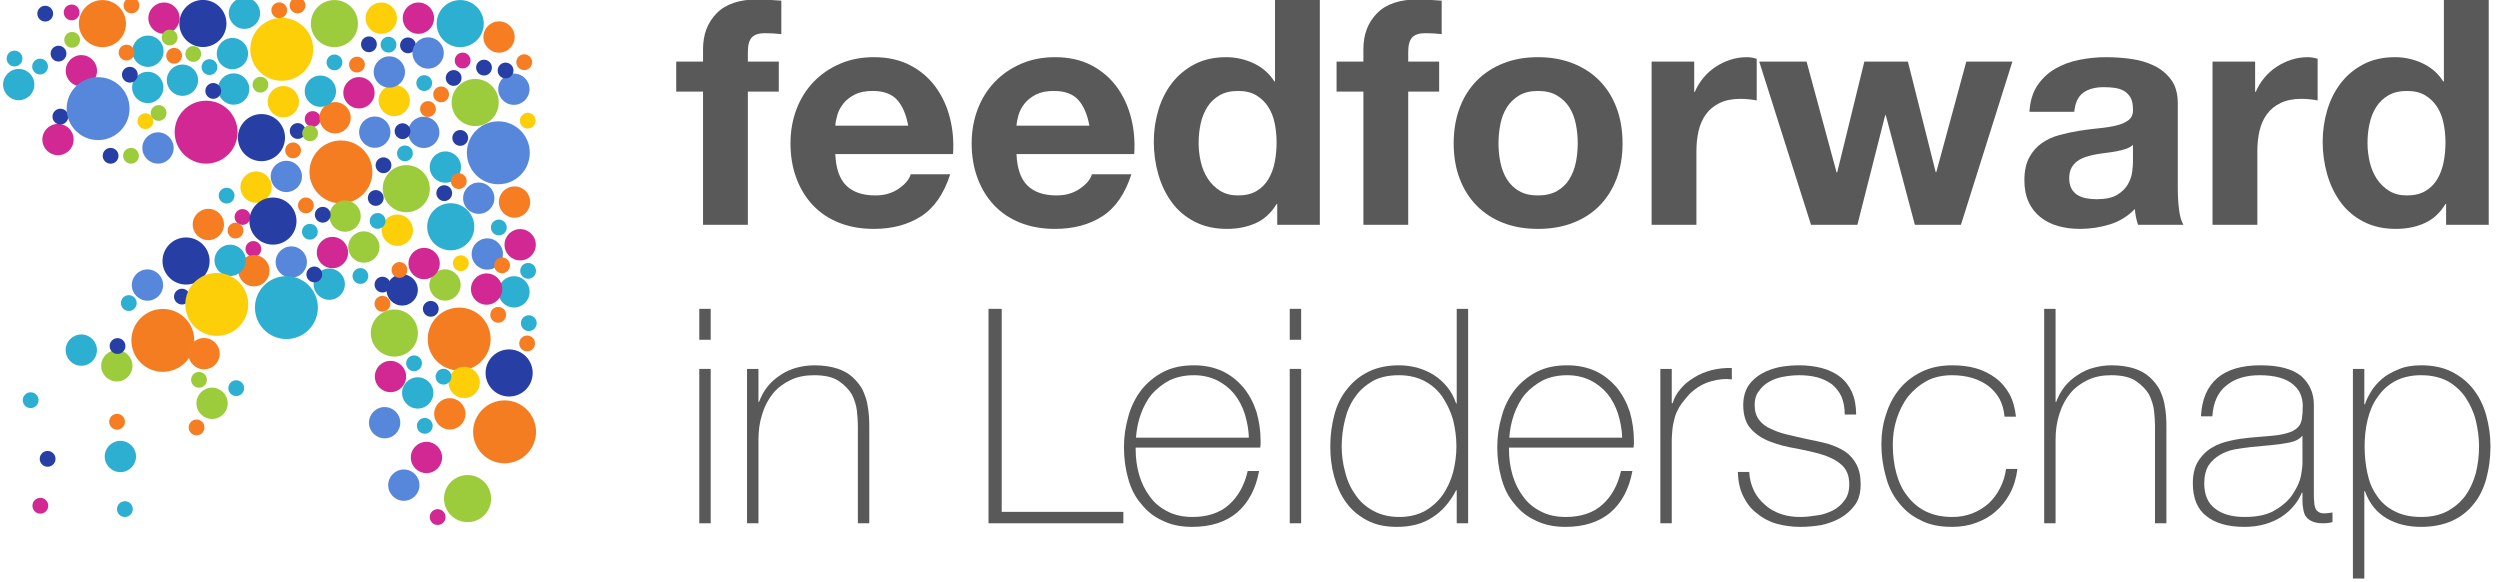 <?xml version="1.0" encoding="UTF-8" standalone="no"?>
<!DOCTYPE svg PUBLIC "-//W3C//DTD SVG 1.1//EN" "http://www.w3.org/Graphics/SVG/1.1/DTD/svg11.dtd">
<svg width="100%" height="100%" viewBox="0 0 335 78" version="1.1" xmlns="http://www.w3.org/2000/svg" xmlns:xlink="http://www.w3.org/1999/xlink" xml:space="preserve" xmlns:serif="http://www.serif.com/" style="fill-rule:evenodd;clip-rule:evenodd;stroke-linejoin:round;stroke-miterlimit:2;">
    <g transform="matrix(2.354,0,0,2.354,1.05946e-05,0)">
        <g transform="matrix(1,0,0,1,-42,-37.214)">
            <g transform="matrix(0.099,-1.63352e-18,-1.75109e-18,0.099,8.007,6.271)">
                <circle cx="508" cy="414" r="9" style="fill:rgb(87,135,219);"/>
            </g>
            <g transform="matrix(0.099,-1.63352e-18,-1.75109e-18,0.099,18.96,7.51)">
                <circle cx="508" cy="414" r="9" style="fill:rgb(87,135,219);"/>
            </g>
            <g transform="matrix(0.099,-1.63352e-18,-1.75109e-18,0.099,13.603,20.29)">
                <circle cx="508" cy="414" r="9" style="fill:rgb(87,135,219);"/>
            </g>
            <g transform="matrix(0.099,-1.63352e-18,-1.75109e-18,0.099,10.45,12.404)">
                <circle cx="508" cy="414" r="9" style="fill:rgb(45,175,210);"/>
            </g>
            <g transform="matrix(0.099,-1.63352e-18,-1.75109e-18,0.099,7.837,2.018)">
                <circle cx="508" cy="414" r="9" style="fill:rgb(252,207,9);"/>
            </g>
            <g transform="matrix(0.099,-1.63352e-18,-1.75109e-18,0.099,17.039,12.451)">
                <circle cx="508" cy="414" r="9" style="fill:rgb(156,203,60);"/>
            </g>
            <g transform="matrix(0.099,-1.63352e-18,-1.75109e-18,0.099,14.602,12.731)">
                <circle cx="508" cy="414" r="9" style="fill:rgb(39,63,165);"/>
            </g>
            <g transform="matrix(0.099,-1.63352e-18,-1.75109e-18,0.099,20.115,-1.665)">
                <circle cx="508" cy="414" r="9" style="fill:rgb(246,125,34);"/>
            </g>
            <g transform="matrix(0.099,-1.63352e-18,-1.75109e-18,0.099,17.314,19.785)">
                <circle cx="508" cy="414" r="9" style="fill:rgb(246,125,34);"/>
            </g>
            <g transform="matrix(0.099,-1.63352e-18,-1.75109e-18,0.099,3.568,9.006)">
                <circle cx="508" cy="414" r="9" style="fill:rgb(246,125,34);"/>
            </g>
            <g transform="matrix(0.099,-1.63352e-18,-1.75109e-18,0.099,5.623,-3.019)">
                <circle cx="508" cy="414" r="9" style="fill:rgb(45,175,210);"/>
            </g>
            <g transform="matrix(0.099,-1.63352e-18,-1.75109e-18,0.099,4.938,-0.72)">
                <circle cx="508" cy="414" r="9" style="fill:rgb(45,175,210);"/>
            </g>
            <g transform="matrix(0.099,-1.63352e-18,-1.75109e-18,0.099,0.128,-0.856)">
                <circle cx="508" cy="414" r="9" style="fill:rgb(45,175,210);"/>
            </g>
            <g transform="matrix(0.099,-1.63352e-18,-1.75109e-18,0.099,15.486,18.595)">
                <circle cx="508" cy="414" r="9" style="fill:rgb(45,175,210);"/>
            </g>
            <g transform="matrix(0.099,-1.63352e-18,-1.75109e-18,0.099,-3.664,16.158)">
                <circle cx="508" cy="414" r="9" style="fill:rgb(45,175,210);"/>
            </g>
            <g transform="matrix(0.099,-1.63352e-18,-1.75109e-18,0.099,0.119,1.206)">
                <circle cx="508" cy="414" r="9" style="fill:rgb(45,175,210);"/>
            </g>
            <g transform="matrix(0.099,-1.63352e-18,-1.75109e-18,0.099,20.966,12.842)">
                <circle cx="508" cy="414" r="9" style="fill:rgb(45,175,210);"/>
            </g>
            <g transform="matrix(0.099,-1.63352e-18,-1.75109e-18,0.099,15.83,3.762)">
                <circle cx="508" cy="414" r="9" style="fill:rgb(87,135,219);"/>
            </g>
            <g transform="matrix(0.099,-1.63352e-18,-1.75109e-18,0.099,5.008,1.296)">
                <circle cx="508" cy="414" r="9" style="fill:rgb(45,175,210);"/>
            </g>
            <g transform="matrix(0.149,-1.96156e-31,-1.93952e-31,0.149,-11.244,-5.513)">
                <circle cx="508" cy="414" r="9" style="fill:rgb(156,203,60);"/>
            </g>
            <g transform="matrix(0.149,-1.96156e-31,-1.93952e-31,0.149,-10.565,-13.731)">
                <circle cx="508" cy="414" r="9" style="fill:rgb(156,203,60);"/>
            </g>
            <g transform="matrix(0.149,-1.96156e-31,-1.93952e-31,0.149,-7.076,3.91)">
                <circle cx="508" cy="414" r="9" style="fill:rgb(156,203,60);"/>
            </g>
            <g transform="matrix(0.199,-2.61541e-31,-2.58602e-31,0.199,-39.684,-35.385)">
                <circle cx="508" cy="414" r="9" style="fill:rgb(245,125,33);"/>
            </g>
            <g transform="matrix(0.199,-2.61541e-31,-2.58602e-31,0.199,-49.822,-25.795)">
                <circle cx="508" cy="414" r="9" style="fill:rgb(245,125,33);"/>
            </g>
            <g transform="matrix(0.199,-2.61541e-31,-2.58602e-31,0.199,-30.369,-20.59)">
                <circle cx="508" cy="414" r="9" style="fill:rgb(245,125,33);"/>
            </g>
            <g transform="matrix(0.199,-2.61541e-31,-2.58602e-31,0.199,-32.954,-25.872)">
                <circle cx="508" cy="414" r="9" style="fill:rgb(245,125,33);"/>
            </g>
            <g transform="matrix(0.199,-2.61541e-31,-2.58602e-31,0.199,-47.359,-37.648)">
                <circle cx="508" cy="414" r="9" style="fill:rgb(209,40,147);"/>
            </g>
            <g transform="matrix(0.05,-6.08273e-18,-1.21655e-17,0.05,30.404,28.865)">
                <circle cx="508" cy="414" r="9" style="fill:rgb(209,40,147);"/>
            </g>
            <g transform="matrix(0.05,-6.08273e-18,-1.21655e-17,0.05,34.398,23.289)">
                <circle cx="508" cy="414" r="9" style="fill:rgb(209,40,147);"/>
            </g>
            <g transform="matrix(0.05,-6.08273e-18,-1.21655e-17,0.05,42.936,19.959)">
                <circle cx="508" cy="414" r="9" style="fill:rgb(209,40,147);"/>
            </g>
            <g transform="matrix(0.05,-6.08273e-18,-1.21655e-17,0.05,20.678,17.221)">
                <circle cx="508" cy="414" r="9" style="fill:rgb(209,40,147);"/>
            </g>
            <g transform="matrix(0.05,-6.08273e-18,-1.21655e-17,0.05,31.023,30.686)">
                <circle cx="508" cy="414" r="9" style="fill:rgb(209,40,147);"/>
            </g>
            <g transform="matrix(0.05,-6.08273e-18,-1.21655e-17,0.05,41.514,45.947)">
                <circle cx="508" cy="414" r="9" style="fill:rgb(209,40,147);"/>
            </g>
            <g transform="matrix(0.05,-6.08273e-18,-1.21655e-17,0.05,18.897,45.304)">
                <circle cx="508" cy="414" r="9" style="fill:rgb(209,40,147);"/>
            </g>
            <g transform="matrix(0.05,-6.08273e-18,-1.21655e-17,0.05,39.823,19.095)">
                <circle cx="508" cy="414" r="9" style="fill:rgb(39,63,165);"/>
            </g>
            <g transform="matrix(0.05,-6.08273e-18,-1.21655e-17,0.05,42.424,20.952)">
                <circle cx="508" cy="414" r="9" style="fill:rgb(39,63,165);"/>
            </g>
            <g transform="matrix(0.05,-6.08273e-18,-1.21655e-17,0.05,28.739,21.689)">
                <circle cx="508" cy="414" r="9" style="fill:rgb(39,63,165);"/>
            </g>
            <g transform="matrix(0.05,-6.08273e-18,-1.21655e-17,0.05,19.931,19.567)">
                <circle cx="508" cy="414" r="9" style="fill:rgb(39,63,165);"/>
            </g>
            <g transform="matrix(0.05,-6.08273e-18,-1.21655e-17,0.05,46.662,31.933)">
                <circle cx="508" cy="414" r="9" style="fill:rgb(45,175,210);"/>
            </g>
            <g transform="matrix(0.05,-6.08273e-18,-1.21655e-17,0.05,38.716,19.056)">
                <circle cx="508" cy="414" r="9" style="fill:rgb(45,175,210);"/>
            </g>
            <g transform="matrix(0.05,-6.08273e-18,-1.21655e-17,0.05,17.428,19.846)">
                <circle cx="508" cy="414" r="9" style="fill:rgb(45,175,210);"/>
            </g>
            <g transform="matrix(0.05,-6.08273e-18,-1.21655e-17,0.05,18.345,39.294)">
                <circle cx="508" cy="414" r="9" style="fill:rgb(45,175,210);"/>
            </g>
            <g transform="matrix(0.05,-6.08273e-18,-1.21655e-17,0.05,23.931,33.766)">
                <circle cx="508" cy="414" r="9" style="fill:rgb(45,175,210);"/>
            </g>
            <g transform="matrix(0.05,-6.08273e-18,-1.21655e-17,0.05,46.702,34.91)">
                <circle cx="508" cy="414" r="9" style="fill:rgb(45,175,210);"/>
            </g>
            <g transform="matrix(0.05,-6.08273e-18,-1.21655e-17,0.05,39.651,25.244)">
                <circle cx="508" cy="414" r="9" style="fill:rgb(45,175,210);"/>
            </g>
            <g transform="matrix(0.099,-1.63352e-18,-1.75109e-18,0.099,2.094,0.793)">
                <circle cx="508" cy="414" r="9" style="fill:rgb(45,175,210);"/>
            </g>
            <g transform="matrix(0.099,-1.63352e-18,-1.75109e-18,0.099,20.961,1.306)">
                <circle cx="508" cy="414" r="9" style="fill:rgb(87,135,219);"/>
            </g>
            <g transform="matrix(0.099,-1.63352e-18,-1.75109e-18,0.099,0.102,12.454)">
                <circle cx="508" cy="414" r="9" style="fill:rgb(87,135,219);"/>
            </g>
            <g transform="matrix(0.099,-1.63352e-18,-1.75109e-18,0.099,18.13,17.997)">
                <circle cx="508" cy="414" r="9" style="fill:rgb(252,207,9);"/>
            </g>
            <g transform="matrix(0.099,-1.63352e-18,-1.75109e-18,0.099,16.079,-0.756)">
                <circle cx="508" cy="414" r="9" style="fill:rgb(87,135,219);"/>
            </g>
            <g transform="matrix(0.099,-1.63352e-18,-1.75109e-18,0.099,14.15,1.949)">
                <circle cx="508" cy="414" r="9" style="fill:rgb(252,207,9);"/>
            </g>
            <g transform="matrix(0.099,-1.63352e-18,-1.75109e-18,0.099,14.324,9.332)">
                <circle cx="508" cy="414" r="9" style="fill:rgb(252,207,9);"/>
            </g>
            <g transform="matrix(0.099,-1.63352e-18,-1.75109e-18,0.099,6.162,11.638)">
                <circle cx="508" cy="414" r="9" style="fill:rgb(245,125,33);"/>
            </g>
            <g transform="matrix(0.099,-1.63352e-18,-1.75109e-18,0.099,-1.643,17.052)">
                <circle cx="508" cy="414" r="9" style="fill:rgb(156,203,60);"/>
            </g>
            <g transform="matrix(0.099,-1.63352e-18,-1.75109e-18,0.099,3.78,19.186)">
                <circle cx="508" cy="414" r="9" style="fill:rgb(156,203,60);"/>
            </g>
            <g transform="matrix(0.099,-1.63352e-18,-1.75109e-18,0.099,11.35,8.528)">
                <circle cx="508" cy="414" r="9" style="fill:rgb(156,203,60);"/>
            </g>
            <g transform="matrix(0.099,-1.63352e-18,-1.75109e-18,0.099,12.42,10.289)">
                <circle cx="508" cy="414" r="9" style="fill:rgb(156,203,60);"/>
            </g>
            <g transform="matrix(0.099,-1.63352e-18,-1.75109e-18,0.099,-4.99,4.171)">
                <circle cx="508" cy="414" r="9" style="fill:rgb(209,40,147);"/>
            </g>
            <g transform="matrix(0.099,-1.63352e-18,-1.75109e-18,0.099,10.782,2.93)">
                <circle cx="508" cy="414" r="9" style="fill:rgb(246,125,34);"/>
            </g>
            <g transform="matrix(0.099,-1.63352e-18,-1.75109e-18,0.099,20.996,7.73)">
                <circle cx="508" cy="414" r="9" style="fill:rgb(246,125,34);"/>
            </g>
            <g transform="matrix(0.099,-1.63352e-18,-1.75109e-18,0.099,3.325,16.361)">
                <circle cx="508" cy="414" r="9" style="fill:rgb(246,125,34);"/>
            </g>
            <g transform="matrix(0.149,-1.96156e-31,-1.93952e-31,0.149,-18.808,-16.638)">
                <circle cx="508" cy="414" r="9" style="fill:rgb(39,63,165);"/>
            </g>
            <g transform="matrix(0.149,-1.96156e-31,-1.93952e-31,0.149,-22.142,-23.135)">
                <circle cx="508" cy="414" r="9" style="fill:rgb(39,63,165);"/>
            </g>
            <g transform="matrix(0.149,-1.96156e-31,-1.93952e-31,0.149,-23.101,-9.614)">
                <circle cx="508" cy="414" r="9" style="fill:rgb(39,63,165);"/>
            </g>
            <g transform="matrix(0.149,-1.96156e-31,-1.93952e-31,0.149,-6.643,-18.637)">
                <circle cx="508" cy="414" r="9" style="fill:rgb(156,203,60);"/>
            </g>
            <g transform="matrix(0.05,-6.08273e-18,-1.21655e-17,0.05,24.057,25.382)">
                <circle cx="508" cy="414" r="9" style="fill:rgb(156,203,60);"/>
            </g>
            <g transform="matrix(0.05,-6.08273e-18,-1.21655e-17,0.05,41.888,27.509)">
                <circle cx="508" cy="414" r="9" style="fill:rgb(39,63,165);"/>
            </g>
            <g transform="matrix(0.05,-6.08273e-18,-1.21655e-17,0.05,37.989,27.783)">
                <circle cx="508" cy="414" r="9" style="fill:rgb(39,63,165);"/>
            </g>
            <g transform="matrix(0.05,-6.08273e-18,-1.21655e-17,0.05,38.371,32.715)">
                <circle cx="508" cy="414" r="9" style="fill:rgb(39,63,165);"/>
            </g>
            <g transform="matrix(0.05,-6.08273e-18,-1.21655e-17,0.05,34.972,28.738)">
                <circle cx="508" cy="414" r="9" style="fill:rgb(39,63,165);"/>
            </g>
            <g transform="matrix(0.05,-6.08273e-18,-1.21655e-17,0.05,20.037,23.151)">
                <circle cx="508" cy="414" r="9" style="fill:rgb(39,63,165);"/>
            </g>
            <g transform="matrix(0.05,-6.08273e-18,-1.21655e-17,0.05,23.291,36.212)">
                <circle cx="508" cy="414" r="9" style="fill:rgb(39,63,165);"/>
            </g>
            <g transform="matrix(0.05,-6.08273e-18,-1.21655e-17,0.05,44.152,20.363)">
                <circle cx="508" cy="414" r="9" style="fill:rgb(39,63,165);"/>
            </g>
            <g transform="matrix(0.05,-6.08273e-18,-1.21655e-17,0.05,34.492,32.136)">
                <circle cx="508" cy="414" r="9" style="fill:rgb(39,63,165);"/>
            </g>
            <g transform="matrix(0.05,-6.08273e-18,-1.21655e-17,0.05,37.601,19.036)">
                <circle cx="508" cy="414" r="9" style="fill:rgb(39,63,165);"/>
            </g>
            <g transform="matrix(0.05,-6.08273e-18,-1.21655e-17,0.05,38.431,25.921)">
                <circle cx="508" cy="414" r="9" style="fill:rgb(39,63,165);"/>
            </g>
            <g transform="matrix(0.05,-6.08273e-18,-1.21655e-17,0.05,26.956,33.399)">
                <circle cx="508" cy="414" r="9" style="fill:rgb(39,63,165);"/>
            </g>
            <g transform="matrix(0.05,-6.08273e-18,-1.21655e-17,0.05,33.545,23.971)">
                <circle cx="508" cy="414" r="9" style="fill:rgb(39,63,165);"/>
            </g>
            <g transform="matrix(0.05,-6.08273e-18,-1.21655e-17,0.05,41.122,34.094)">
                <circle cx="508" cy="414" r="9" style="fill:rgb(39,63,165);"/>
            </g>
            <g transform="matrix(0.05,-6.08273e-18,-1.21655e-17,0.05,42.799,24.365)">
                <circle cx="508" cy="414" r="9" style="fill:rgb(39,63,165);"/>
            </g>
            <g transform="matrix(0.05,-6.08273e-18,-1.21655e-17,0.05,23.992,20.768)">
                <circle cx="508" cy="414" r="9" style="fill:rgb(39,63,165);"/>
            </g>
            <g transform="matrix(0.05,-6.08273e-18,-1.21655e-17,0.05,45.379,20.527)">
                <circle cx="508" cy="414" r="9" style="fill:rgb(39,63,165);"/>
            </g>
            <g transform="matrix(0.05,-6.08273e-18,-1.21655e-17,0.05,39.515,23.982)">
                <circle cx="508" cy="414" r="9" style="fill:rgb(39,63,165);"/>
            </g>
            <g transform="matrix(0.05,-6.08273e-18,-1.21655e-17,0.05,22.896,25.382)">
                <circle cx="508" cy="414" r="9" style="fill:rgb(39,63,165);"/>
            </g>
            <g transform="matrix(0.05,-6.08273e-18,-1.21655e-17,0.05,41.845,37.956)">
                <circle cx="508" cy="414" r="9" style="fill:rgb(45,175,210);"/>
            </g>
            <g transform="matrix(0.05,-6.08273e-18,-1.21655e-17,0.05,40.749,21.243)">
                <circle cx="508" cy="414" r="9" style="fill:rgb(45,175,210);"/>
            </g>
            <g transform="matrix(0.05,-6.08273e-18,-1.21655e-17,0.05,38.096,29.09)">
                <circle cx="508" cy="414" r="9" style="fill:rgb(45,175,210);"/>
            </g>
            <g transform="matrix(0.05,-6.08273e-18,-1.21655e-17,0.05,35.64,20.066)">
                <circle cx="508" cy="414" r="9" style="fill:rgb(45,175,210);"/>
            </g>
            <g transform="matrix(0.05,-6.08273e-18,-1.21655e-17,0.05,34.24,29.706)">
                <circle cx="508" cy="414" r="9" style="fill:rgb(45,175,210);"/>
            </g>
            <g transform="matrix(0.05,-6.08273e-18,-1.21655e-17,0.05,37.116,32.225)">
                <circle cx="508" cy="414" r="9" style="fill:rgb(45,175,210);"/>
            </g>
            <g transform="matrix(0.05,-6.08273e-18,-1.21655e-17,0.05,23.709,45.495)">
                <circle cx="508" cy="414" r="9" style="fill:rgb(45,175,210);"/>
            </g>
            <g transform="matrix(0.05,-6.08273e-18,-1.21655e-17,0.05,40.781,40.755)">
                <circle cx="508" cy="414" r="9" style="fill:rgb(45,175,210);"/>
            </g>
            <g transform="matrix(0.05,-6.08273e-18,-1.21655e-17,0.05,18.881,20.303)">
                <circle cx="508" cy="414" r="9" style="fill:rgb(45,175,210);"/>
            </g>
            <g transform="matrix(0.05,-6.08273e-18,-1.21655e-17,0.05,44.996,29.463)">
                <circle cx="508" cy="414" r="9" style="fill:rgb(45,175,210);"/>
            </g>
            <g transform="matrix(0.05,-6.08273e-18,-1.21655e-17,0.05,32.496,17.098)">
                <circle cx="508" cy="414" r="9" style="fill:rgb(246,125,34);"/>
            </g>
            <g transform="matrix(0.05,-6.08273e-18,-1.21655e-17,0.05,46.606,36.063)">
                <circle cx="508" cy="414" r="9" style="fill:rgb(246,125,34);"/>
            </g>
            <g transform="matrix(0.05,-6.08273e-18,-1.21655e-17,0.05,44.96,34.435)">
                <circle cx="508" cy="414" r="9" style="fill:rgb(246,125,34);"/>
            </g>
            <g transform="matrix(0.05,-6.08273e-18,-1.21655e-17,0.05,34.013,28.205)">
                <circle cx="508" cy="414" r="9" style="fill:rgb(246,125,34);"/>
            </g>
            <g transform="matrix(0.05,-6.08273e-18,-1.21655e-17,0.05,23.804,19.507)">
                <circle cx="508" cy="414" r="9" style="fill:rgb(246,125,34);"/>
            </g>
            <g transform="matrix(0.05,-6.08273e-18,-1.21655e-17,0.05,40.963,22.72)">
                <circle cx="508" cy="414" r="9" style="fill:rgb(246,125,34);"/>
            </g>
            <g transform="matrix(0.05,-6.08273e-18,-1.21655e-17,0.05,41.711,21.885)">
                <circle cx="508" cy="414" r="9" style="fill:rgb(246,125,34);"/>
            </g>
            <g transform="matrix(0.05,-6.08273e-18,-1.21655e-17,0.05,36.921,20.191)">
                <circle cx="508" cy="414" r="9" style="fill:rgb(246,125,34);"/>
            </g>
            <g transform="matrix(0.05,-6.08273e-18,-1.21655e-17,0.05,39.34,31.881)">
                <circle cx="508" cy="414" r="9" style="fill:rgb(246,125,34);"/>
            </g>
            <g transform="matrix(0.05,-6.08273e-18,-1.21655e-17,0.05,46.44,20.054)">
                <circle cx="508" cy="414" r="9" style="fill:rgb(246,125,34);"/>
            </g>
            <g transform="matrix(0.05,-6.08273e-18,-1.21655e-17,0.05,38.371,33.806)">
                <circle cx="508" cy="414" r="9" style="fill:rgb(246,125,34);"/>
            </g>
            <g transform="matrix(0.05,-6.08273e-18,-1.21655e-17,0.05,46.64,23.383)">
                <circle cx="508" cy="414" r="9" style="fill:rgb(252,207,9);"/>
            </g>
            <g transform="matrix(0.05,-6.08273e-18,-1.21655e-17,0.05,24.877,23.412)">
                <circle cx="508" cy="414" r="9" style="fill:rgb(252,207,9);"/>
            </g>
            <g transform="matrix(0.05,-6.08273e-18,-1.21655e-17,0.05,42.832,31.498)">
                <circle cx="508" cy="414" r="9" style="fill:rgb(252,207,9);"/>
            </g>
            <g transform="matrix(-0.099,5.79141e-17,-5.45295e-17,-0.099,110.529,83.391)">
                <circle cx="508" cy="414" r="9" style="fill:rgb(45,175,210);"/>
            </g>
            <g transform="matrix(-0.099,5.79141e-17,-5.45295e-17,-0.099,117.644,87.711)">
                <circle cx="508" cy="414" r="9" style="fill:rgb(45,175,210);"/>
            </g>
            <g transform="matrix(-0.099,5.79141e-17,-5.45295e-17,-0.099,105.394,93.02)">
                <circle cx="508" cy="414" r="9" style="fill:rgb(45,175,210);"/>
            </g>
            <g transform="matrix(-0.099,5.79141e-17,-5.45295e-17,-0.099,99.144,104.186)">
                <circle cx="508" cy="414" r="9" style="fill:rgb(45,175,210);"/>
            </g>
            <g transform="matrix(-0.099,5.79141e-17,-5.45295e-17,-0.099,113.626,85.723)">
                <circle cx="508" cy="414" r="9" style="fill:rgb(87,135,219);"/>
            </g>
            <g transform="matrix(-0.099,5.79141e-17,-5.45295e-17,-0.099,114.455,82.298)">
                <circle cx="508" cy="414" r="9" style="fill:rgb(87,135,219);"/>
            </g>
            <g transform="matrix(-0.099,5.79141e-17,-5.45295e-17,-0.099,108.874,93.116)">
                <circle cx="508" cy="414" r="9" style="fill:rgb(87,135,219);"/>
            </g>
            <g transform="matrix(-0.099,5.79141e-17,-5.45295e-17,-0.099,120.031,92.659)">
                <circle cx="508" cy="414" r="9" style="fill:rgb(87,135,219);"/>
            </g>
            <g transform="matrix(-0.099,5.79141e-17,-5.45295e-17,-0.099,101.286,86.624)">
                <circle cx="508" cy="414" r="9" style="fill:rgb(87,135,219);"/>
            </g>
            <g transform="matrix(-0.099,5.79141e-17,-5.45295e-17,-0.099,115.28,105.816)">
                <circle cx="508" cy="414" r="9" style="fill:rgb(87,135,219);"/>
            </g>
            <g transform="matrix(-0.099,5.79141e-17,-5.45295e-17,-0.099,113.995,79.234)">
                <circle cx="508" cy="414" r="9" style="fill:rgb(252,207,9);"/>
            </g>
            <g transform="matrix(-0.099,5.79141e-17,-5.45295e-17,-0.099,106.868,88.852)">
                <circle cx="508" cy="414" r="9" style="fill:rgb(252,207,9);"/>
            </g>
            <g transform="matrix(-0.099,5.79141e-17,-5.45295e-17,-0.099,116.435,93.201)">
                <circle cx="508" cy="414" r="9" style="fill:rgb(209,40,147);"/>
            </g>
            <g transform="matrix(-0.099,5.79141e-17,-5.45295e-17,-0.099,116.11,79.234)">
                <circle cx="508" cy="414" r="9" style="fill:rgb(209,40,147);"/>
            </g>
            <g transform="matrix(-0.099,5.79141e-17,-5.45295e-17,-0.099,93.358,83.014)">
                <circle cx="508" cy="414" r="9" style="fill:rgb(45,175,210);"/>
            </g>
            <g transform="matrix(-0.099,5.79141e-17,-5.45295e-17,-0.099,114.52,99.633)">
                <circle cx="508" cy="414" r="9" style="fill:rgb(209,40,147);"/>
            </g>
            <g transform="matrix(-0.099,5.79141e-17,-5.45295e-17,-0.099,101.627,79.234)">
                <circle cx="508" cy="414" r="9" style="fill:rgb(209,40,147);"/>
            </g>
            <g transform="matrix(-0.099,5.79141e-17,-5.45295e-17,-0.099,96.924,82.228)">
                <circle cx="508" cy="414" r="9" style="fill:rgb(209,40,147);"/>
            </g>
            <g transform="matrix(-0.099,5.79141e-17,-5.45295e-17,-0.099,112.726,83.481)">
                <circle cx="508" cy="414" r="9" style="fill:rgb(209,40,147);"/>
            </g>
            <g transform="matrix(-0.099,5.79141e-17,-5.45295e-17,-0.099,121.902,92.132)">
                <circle cx="508" cy="414" r="9" style="fill:rgb(209,40,147);"/>
            </g>
            <g transform="matrix(-0.099,5.79141e-17,-5.45295e-17,-0.099,116.568,104.241)">
                <circle cx="508" cy="414" r="9" style="fill:rgb(209,40,147);"/>
            </g>
            <g transform="matrix(-0.099,5.79141e-17,-5.45295e-17,-0.099,119.992,94.655)">
                <circle cx="508" cy="414" r="9" style="fill:rgb(209,40,147);"/>
            </g>
            <g transform="matrix(-0.099,5.79141e-17,-5.45295e-17,-0.099,111.216,92.576)">
                <circle cx="508" cy="414" r="9" style="fill:rgb(209,40,147);"/>
            </g>
            <g transform="matrix(-0.149,8.44209e-17,-8.44209e-17,-0.149,133.229,111.485)">
                <circle cx="508" cy="414" r="9" style="fill:rgb(39,63,165);"/>
            </g>
            <g transform="matrix(-0.149,8.44209e-17,-8.44209e-17,-0.149,146.674,120.131)">
                <circle cx="508" cy="414" r="9" style="fill:rgb(39,63,165);"/>
            </g>
            <g transform="matrix(-0.149,8.44209e-17,-8.44209e-17,-0.149,123.522,100.244)">
                <circle cx="508" cy="414" r="9" style="fill:rgb(245,125,33);"/>
            </g>
            <g transform="matrix(-0.149,8.44209e-17,-8.44209e-17,-0.149,143.35,111.808)">
                <circle cx="508" cy="414" r="9" style="fill:rgb(45,175,210);"/>
            </g>
            <g transform="matrix(-0.149,8.44209e-17,-8.44209e-17,-0.149,136.728,100.244)">
                <circle cx="508" cy="414" r="9" style="fill:rgb(156,203,60);"/>
            </g>
            <g transform="matrix(-0.149,8.44209e-17,-8.44209e-17,-0.149,143.888,100.244)">
                <circle cx="508" cy="414" r="9" style="fill:rgb(45,175,210);"/>
            </g>
            <g transform="matrix(-0.199,1.12561e-16,-1.12561e-16,-0.199,171.459,128.298)">
                <circle cx="508" cy="414" r="9" style="fill:rgb(87,135,219);"/>
            </g>
            <g transform="matrix(-0.199,1.12561e-16,-1.12561e-16,-0.199,159.396,137.109)">
                <circle cx="508" cy="414" r="9" style="fill:rgb(45,175,210);"/>
            </g>
            <g transform="matrix(-0.199,1.12561e-16,-1.12561e-16,-0.199,148.676,125.784)">
                <circle cx="508" cy="414" r="9" style="fill:rgb(87,135,219);"/>
            </g>
            <g transform="matrix(-0.199,1.12561e-16,-1.12561e-16,-0.199,159.129,122.408)">
                <circle cx="508" cy="414" r="9" style="fill:rgb(252,207,9);"/>
            </g>
            <g transform="matrix(-0.199,1.12561e-16,-1.12561e-16,-0.199,155.431,136.929)">
                <circle cx="508" cy="414" r="9" style="fill:rgb(252,207,9);"/>
            </g>
            <g transform="matrix(-0.05,3.4223e-17,-1.59749e-17,-0.05,85.054,65.501)">
                <circle cx="508" cy="414" r="9" style="fill:rgb(156,203,60);"/>
            </g>
            <g transform="matrix(-0.05,3.4223e-17,-1.59749e-17,-0.05,78.728,79.535)">
                <circle cx="508" cy="414" r="9" style="fill:rgb(156,203,60);"/>
            </g>
            <g transform="matrix(-0.05,3.4223e-17,-1.59749e-17,-0.05,77.057,60.049)">
                <circle cx="508" cy="414" r="9" style="fill:rgb(156,203,60);"/>
            </g>
            <g transform="matrix(-0.05,3.4223e-17,-1.59749e-17,-0.05,76.429,64.346)">
                <circle cx="508" cy="414" r="9" style="fill:rgb(156,203,60);"/>
            </g>
            <g transform="matrix(-0.05,3.4223e-17,-1.59749e-17,-0.05,82.226,62.734)">
                <circle cx="508" cy="414" r="9" style="fill:rgb(156,203,60);"/>
            </g>
            <g transform="matrix(-0.05,3.4223e-17,-1.59749e-17,-0.05,71.506,60.182)">
                <circle cx="508" cy="414" r="9" style="fill:rgb(156,203,60);"/>
            </g>
            <g transform="matrix(-0.05,3.4223e-17,-1.59749e-17,-0.05,78.402,60.986)">
                <circle cx="508" cy="414" r="9" style="fill:rgb(156,203,60);"/>
            </g>
            <g transform="matrix(-0.05,3.4223e-17,-1.59749e-17,-0.05,69.974,58.691)">
                <circle cx="508" cy="414" r="9" style="fill:rgb(39,63,165);"/>
            </g>
            <g transform="matrix(-0.05,3.4223e-17,-1.59749e-17,-0.05,70.111,84.034)">
                <circle cx="508" cy="414" r="9" style="fill:rgb(39,63,165);"/>
            </g>
            <g transform="matrix(-0.05,3.4223e-17,-1.59749e-17,-0.05,90.971,78.594)">
                <circle cx="508" cy="414" r="9" style="fill:rgb(45,175,210);"/>
            </g>
            <g transform="matrix(-0.05,3.4223e-17,-1.59749e-17,-0.05,79.325,61.733)">
                <circle cx="508" cy="414" r="9" style="fill:rgb(45,175,210);"/>
            </g>
            <g transform="matrix(-0.05,3.4223e-17,-1.59749e-17,-0.05,80.3,69.05)">
                <circle cx="508" cy="414" r="9" style="fill:rgb(45,175,210);"/>
            </g>
            <g transform="matrix(-0.05,3.4223e-17,-1.59749e-17,-0.05,80.848,80.009)">
                <circle cx="508" cy="414" r="9" style="fill:rgb(45,175,210);"/>
            </g>
            <g transform="matrix(-0.05,3.4223e-17,-1.59749e-17,-0.05,93.516,68.224)">
                <circle cx="508" cy="414" r="9" style="fill:rgb(246,125,34);"/>
            </g>
            <g transform="matrix(-0.05,3.4223e-17,-1.59749e-17,-0.05,74.063,81.923)">
                <circle cx="508" cy="414" r="9" style="fill:rgb(246,125,34);"/>
            </g>
            <g transform="matrix(-0.05,3.4223e-17,-1.59749e-17,-0.05,95.982,73.019)">
                <circle cx="508" cy="414" r="9" style="fill:rgb(246,125,34);"/>
            </g>
            <g transform="matrix(-0.05,3.4223e-17,-1.59749e-17,-0.05,80.806,71.04)">
                <circle cx="508" cy="414" r="9" style="fill:rgb(246,125,34);"/>
            </g>
            <g transform="matrix(-0.05,3.4223e-17,-1.59749e-17,-0.05,78.59,82.245)">
                <circle cx="508" cy="414" r="9" style="fill:rgb(246,125,34);"/>
            </g>
            <g transform="matrix(-0.05,3.4223e-17,-1.59749e-17,-0.05,84.083,66.473)">
                <circle cx="508" cy="414" r="9" style="fill:rgb(246,125,34);"/>
            </g>
            <g transform="matrix(-0.05,3.4223e-17,-1.59749e-17,-0.05,74.885,58.224)">
                <circle cx="508" cy="414" r="9" style="fill:rgb(246,125,34);"/>
            </g>
            <g transform="matrix(-0.05,3.4223e-17,-1.59749e-17,-0.05,84.338,58.224)">
                <circle cx="508" cy="414" r="9" style="fill:rgb(246,125,34);"/>
            </g>
            <g transform="matrix(-0.05,3.4223e-17,-1.59749e-17,-0.05,77.312,61.089)">
                <circle cx="508" cy="414" r="9" style="fill:rgb(246,125,34);"/>
            </g>
        </g>
        <g transform="matrix(1,0,0,1,-42,-37.214)">
            <g transform="matrix(0.177,0,0,0.177,59.809,38.646)">
                <g transform="matrix(96.589,0,0,96.589,118,160.199)">
                    <path d="M0.065,-0.611L0.065,-0.714L0.103,-0.714L0.103,-0.611L0.065,-0.611ZM0.065,0L0.065,-0.514L0.103,-0.514L0.103,0L0.065,0Z" style="fill:rgb(89,89,89);fill-rule:nonzero;"/>
                </g>
                <g transform="matrix(96.589,0,0,96.589,134.227,160.199)">
                    <path d="M0.056,-0.514L0.094,-0.514L0.094,-0.404L0.096,-0.404C0.103,-0.423 0.112,-0.44 0.125,-0.456C0.137,-0.471 0.151,-0.483 0.168,-0.494C0.184,-0.505 0.202,-0.513 0.221,-0.518C0.24,-0.523 0.26,-0.526 0.28,-0.526C0.31,-0.526 0.335,-0.522 0.357,-0.515C0.378,-0.508 0.395,-0.498 0.408,-0.486C0.421,-0.474 0.432,-0.46 0.44,-0.446C0.447,-0.431 0.453,-0.415 0.456,-0.4C0.459,-0.385 0.461,-0.37 0.462,-0.356C0.463,-0.341 0.463,-0.329 0.463,-0.318L0.463,0L0.425,0L0.425,-0.325C0.425,-0.338 0.424,-0.354 0.422,-0.373C0.42,-0.392 0.414,-0.411 0.405,-0.429C0.395,-0.446 0.38,-0.461 0.361,-0.474C0.341,-0.487 0.314,-0.493 0.279,-0.493C0.25,-0.493 0.224,-0.488 0.201,-0.477C0.178,-0.466 0.159,-0.452 0.143,-0.433C0.127,-0.413 0.115,-0.391 0.107,-0.365C0.098,-0.338 0.094,-0.309 0.094,-0.278L0.094,0L0.056,0L0.056,-0.514Z" style="fill:rgb(89,89,89);fill-rule:nonzero;"/>
                </g>
                <g transform="matrix(96.589,0,0,96.589,211.208,160.199)">
                    <path d="M0.063,-0.714L0.107,-0.714L0.107,-0.038L0.512,-0.038L0.512,0L0.063,0L0.063,-0.714Z" style="fill:rgb(89,89,89);fill-rule:nonzero;"/>
                </g>
                <g transform="matrix(96.589,0,0,96.589,257.764,160.199)">
                    <path d="M0.071,-0.252L0.071,-0.246C0.071,-0.216 0.075,-0.187 0.083,-0.16C0.091,-0.133 0.103,-0.109 0.119,-0.088C0.134,-0.067 0.154,-0.051 0.178,-0.039C0.201,-0.027 0.229,-0.021 0.26,-0.021C0.311,-0.021 0.352,-0.035 0.382,-0.062C0.412,-0.089 0.433,-0.126 0.444,-0.174L0.482,-0.174C0.471,-0.114 0.446,-0.068 0.409,-0.036C0.371,-0.004 0.321,0.012 0.259,0.012C0.221,0.012 0.188,0.005 0.16,-0.009C0.131,-0.022 0.108,-0.041 0.089,-0.065C0.069,-0.088 0.055,-0.116 0.046,-0.149C0.037,-0.181 0.032,-0.216 0.032,-0.253C0.032,-0.289 0.037,-0.323 0.047,-0.357C0.056,-0.39 0.071,-0.419 0.09,-0.444C0.109,-0.468 0.134,-0.489 0.163,-0.504C0.192,-0.519 0.226,-0.526 0.265,-0.526C0.301,-0.526 0.333,-0.519 0.361,-0.506C0.388,-0.493 0.411,-0.474 0.43,-0.452C0.449,-0.428 0.463,-0.402 0.473,-0.372C0.482,-0.341 0.487,-0.309 0.487,-0.274L0.487,-0.263C0.486,-0.258 0.486,-0.255 0.486,-0.252L0.071,-0.252ZM0.448,-0.285C0.447,-0.313 0.442,-0.339 0.434,-0.365C0.426,-0.39 0.414,-0.412 0.399,-0.431C0.383,-0.45 0.364,-0.465 0.342,-0.476C0.319,-0.487 0.294,-0.493 0.265,-0.493C0.234,-0.493 0.207,-0.487 0.184,-0.476C0.161,-0.464 0.141,-0.448 0.125,-0.43C0.109,-0.411 0.097,-0.388 0.088,-0.363C0.079,-0.338 0.074,-0.312 0.072,-0.285L0.448,-0.285Z" style="fill:rgb(89,89,89);fill-rule:nonzero;"/>
                </g>
                <g transform="matrix(96.589,0,0,96.589,307.893,160.199)">
                    <path d="M0.065,-0.611L0.065,-0.714L0.103,-0.714L0.103,-0.611L0.065,-0.611ZM0.065,0L0.065,-0.514L0.103,-0.514L0.103,0L0.065,0Z" style="fill:rgb(89,89,89);fill-rule:nonzero;"/>
                </g>
                <g transform="matrix(96.589,0,0,96.589,324.12,160.199)">
                    <path d="M0.453,-0.11L0.451,-0.11C0.43,-0.069 0.403,-0.039 0.371,-0.019C0.339,0.002 0.3,0.012 0.254,0.012C0.215,0.012 0.182,0.005 0.154,-0.01C0.126,-0.025 0.103,-0.044 0.085,-0.069C0.067,-0.094 0.054,-0.122 0.045,-0.155C0.036,-0.187 0.032,-0.221 0.032,-0.256C0.032,-0.294 0.037,-0.329 0.046,-0.363C0.055,-0.396 0.069,-0.424 0.089,-0.448C0.108,-0.472 0.131,-0.491 0.16,-0.505C0.189,-0.519 0.222,-0.526 0.261,-0.526C0.282,-0.526 0.302,-0.523 0.322,-0.518C0.342,-0.512 0.361,-0.504 0.378,-0.493C0.395,-0.482 0.409,-0.469 0.422,-0.453C0.435,-0.437 0.444,-0.419 0.451,-0.399L0.453,-0.399L0.453,-0.714L0.491,-0.714L0.491,0L0.453,0L0.453,-0.11ZM0.262,-0.021C0.295,-0.021 0.323,-0.028 0.347,-0.041C0.37,-0.054 0.39,-0.072 0.406,-0.094C0.421,-0.116 0.433,-0.141 0.441,-0.17C0.448,-0.198 0.452,-0.227 0.452,-0.256C0.452,-0.286 0.448,-0.315 0.441,-0.344C0.433,-0.372 0.421,-0.397 0.406,-0.42C0.391,-0.442 0.371,-0.46 0.347,-0.473C0.322,-0.486 0.294,-0.493 0.261,-0.493C0.227,-0.493 0.198,-0.487 0.174,-0.474C0.15,-0.46 0.13,-0.443 0.115,-0.421C0.099,-0.399 0.088,-0.374 0.081,-0.345C0.074,-0.316 0.07,-0.287 0.07,-0.256C0.07,-0.226 0.074,-0.197 0.082,-0.169C0.089,-0.14 0.101,-0.115 0.117,-0.093C0.132,-0.071 0.152,-0.054 0.176,-0.041C0.2,-0.028 0.229,-0.021 0.262,-0.021Z" style="fill:rgb(89,89,89);fill-rule:nonzero;"/>
                </g>
                <g transform="matrix(96.589,0,0,96.589,377.823,160.199)">
                    <path d="M0.071,-0.252L0.071,-0.246C0.071,-0.216 0.075,-0.187 0.083,-0.16C0.091,-0.133 0.103,-0.109 0.119,-0.088C0.134,-0.067 0.154,-0.051 0.178,-0.039C0.201,-0.027 0.229,-0.021 0.26,-0.021C0.311,-0.021 0.352,-0.035 0.382,-0.062C0.412,-0.089 0.433,-0.126 0.444,-0.174L0.482,-0.174C0.471,-0.114 0.446,-0.068 0.409,-0.036C0.371,-0.004 0.321,0.012 0.259,0.012C0.221,0.012 0.188,0.005 0.16,-0.009C0.131,-0.022 0.108,-0.041 0.089,-0.065C0.069,-0.088 0.055,-0.116 0.046,-0.149C0.037,-0.181 0.032,-0.216 0.032,-0.253C0.032,-0.289 0.037,-0.323 0.047,-0.357C0.056,-0.39 0.071,-0.419 0.09,-0.444C0.109,-0.468 0.134,-0.489 0.163,-0.504C0.192,-0.519 0.226,-0.526 0.265,-0.526C0.301,-0.526 0.333,-0.519 0.361,-0.506C0.388,-0.493 0.411,-0.474 0.43,-0.452C0.449,-0.428 0.463,-0.402 0.473,-0.372C0.482,-0.341 0.487,-0.309 0.487,-0.274L0.487,-0.263C0.486,-0.258 0.486,-0.255 0.486,-0.252L0.071,-0.252ZM0.448,-0.285C0.447,-0.313 0.442,-0.339 0.434,-0.365C0.426,-0.39 0.414,-0.412 0.399,-0.431C0.383,-0.45 0.364,-0.465 0.342,-0.476C0.319,-0.487 0.294,-0.493 0.265,-0.493C0.234,-0.493 0.207,-0.487 0.184,-0.476C0.161,-0.464 0.141,-0.448 0.125,-0.43C0.109,-0.411 0.097,-0.388 0.088,-0.363C0.079,-0.338 0.074,-0.312 0.072,-0.285L0.448,-0.285Z" style="fill:rgb(89,89,89);fill-rule:nonzero;"/>
                </g>
                <g transform="matrix(96.589,0,0,96.589,427.953,160.199)">
                    <path d="M0.094,-0.4L0.097,-0.4C0.102,-0.417 0.11,-0.432 0.123,-0.447C0.135,-0.462 0.15,-0.474 0.168,-0.485C0.185,-0.496 0.205,-0.504 0.227,-0.51C0.248,-0.515 0.271,-0.518 0.294,-0.517L0.294,-0.479C0.274,-0.482 0.251,-0.48 0.226,-0.473C0.2,-0.466 0.175,-0.452 0.152,-0.429C0.143,-0.419 0.135,-0.409 0.128,-0.4C0.121,-0.391 0.115,-0.38 0.11,-0.369C0.105,-0.358 0.102,-0.345 0.099,-0.331C0.096,-0.317 0.095,-0.3 0.094,-0.281L0.094,0L0.056,0L0.056,-0.514L0.094,-0.514L0.094,-0.4Z" style="fill:rgb(89,89,89);fill-rule:nonzero;"/>
                </g>
                <g transform="matrix(96.589,0,0,96.589,454.805,160.199)">
                    <path d="M0.074,-0.171C0.075,-0.147 0.081,-0.126 0.09,-0.108C0.099,-0.089 0.112,-0.074 0.127,-0.061C0.141,-0.048 0.159,-0.038 0.179,-0.031C0.199,-0.024 0.221,-0.021 0.244,-0.021C0.261,-0.021 0.279,-0.023 0.298,-0.026C0.317,-0.028 0.334,-0.034 0.351,-0.042C0.367,-0.05 0.38,-0.061 0.391,-0.076C0.402,-0.09 0.407,-0.108 0.407,-0.13C0.407,-0.159 0.398,-0.18 0.381,-0.195C0.364,-0.21 0.342,-0.221 0.316,-0.229C0.289,-0.237 0.261,-0.243 0.231,-0.249C0.2,-0.254 0.172,-0.261 0.146,-0.271C0.119,-0.281 0.097,-0.295 0.08,-0.314C0.063,-0.332 0.054,-0.359 0.054,-0.394C0.054,-0.419 0.06,-0.44 0.071,-0.458C0.082,-0.474 0.097,-0.488 0.115,-0.498C0.132,-0.508 0.152,-0.515 0.174,-0.52C0.196,-0.524 0.218,-0.526 0.24,-0.526C0.267,-0.526 0.292,-0.523 0.315,-0.517C0.338,-0.511 0.359,-0.501 0.376,-0.488C0.393,-0.475 0.406,-0.458 0.416,-0.437C0.425,-0.416 0.43,-0.391 0.43,-0.362L0.392,-0.362C0.392,-0.385 0.388,-0.405 0.381,-0.422C0.373,-0.439 0.362,-0.452 0.349,-0.463C0.335,-0.473 0.319,-0.481 0.3,-0.486C0.281,-0.491 0.261,-0.493 0.24,-0.493C0.223,-0.493 0.205,-0.491 0.188,-0.488C0.17,-0.485 0.154,-0.479 0.14,-0.471C0.126,-0.463 0.115,-0.453 0.106,-0.44C0.096,-0.427 0.092,-0.412 0.092,-0.394C0.092,-0.373 0.097,-0.357 0.107,-0.344C0.117,-0.331 0.13,-0.321 0.147,-0.314C0.163,-0.306 0.181,-0.3 0.202,-0.295C0.222,-0.29 0.242,-0.286 0.263,-0.281C0.288,-0.276 0.312,-0.271 0.335,-0.265C0.357,-0.258 0.376,-0.25 0.393,-0.239C0.409,-0.228 0.422,-0.213 0.431,-0.196C0.44,-0.179 0.445,-0.157 0.445,-0.13C0.445,-0.102 0.439,-0.079 0.426,-0.061C0.413,-0.043 0.397,-0.029 0.378,-0.018C0.359,-0.007 0.337,0.001 0.314,0.006C0.29,0.01 0.267,0.012 0.244,0.012C0.215,0.012 0.188,0.008 0.163,0.001C0.137,-0.007 0.116,-0.019 0.097,-0.035C0.078,-0.05 0.064,-0.069 0.053,-0.092C0.042,-0.115 0.037,-0.141 0.036,-0.171L0.074,-0.171Z" style="fill:rgb(89,89,89);fill-rule:nonzero;"/>
                </g>
                <g transform="matrix(96.589,0,0,96.589,501.264,160.199)">
                    <path d="M0.443,-0.355C0.441,-0.378 0.435,-0.398 0.426,-0.415C0.416,-0.432 0.403,-0.447 0.388,-0.458C0.373,-0.469 0.355,-0.478 0.335,-0.484C0.314,-0.49 0.292,-0.493 0.269,-0.493C0.237,-0.493 0.209,-0.487 0.184,-0.474C0.159,-0.46 0.139,-0.443 0.122,-0.422C0.105,-0.4 0.093,-0.375 0.084,-0.348C0.075,-0.32 0.071,-0.291 0.071,-0.262C0.071,-0.227 0.075,-0.195 0.083,-0.166C0.091,-0.137 0.103,-0.111 0.12,-0.09C0.137,-0.068 0.157,-0.051 0.182,-0.039C0.207,-0.027 0.236,-0.021 0.269,-0.021C0.293,-0.021 0.315,-0.025 0.336,-0.033C0.356,-0.041 0.374,-0.052 0.39,-0.066C0.405,-0.08 0.418,-0.097 0.428,-0.117C0.438,-0.136 0.445,-0.158 0.448,-0.181L0.486,-0.181C0.482,-0.15 0.474,-0.123 0.461,-0.099C0.448,-0.075 0.432,-0.055 0.413,-0.039C0.394,-0.022 0.372,-0.01 0.347,-0.001C0.322,0.008 0.296,0.012 0.269,0.012C0.227,0.012 0.191,0.005 0.162,-0.011C0.132,-0.025 0.108,-0.046 0.089,-0.071C0.069,-0.096 0.055,-0.126 0.047,-0.159C0.038,-0.192 0.033,-0.226 0.033,-0.262C0.033,-0.298 0.038,-0.332 0.049,-0.364C0.059,-0.396 0.074,-0.424 0.094,-0.448C0.114,-0.472 0.139,-0.491 0.168,-0.505C0.197,-0.519 0.231,-0.526 0.269,-0.526C0.297,-0.526 0.323,-0.523 0.348,-0.516C0.372,-0.509 0.394,-0.498 0.413,-0.484C0.432,-0.47 0.447,-0.452 0.459,-0.431C0.471,-0.409 0.478,-0.384 0.481,-0.355L0.443,-0.355Z" style="fill:rgb(89,89,89);fill-rule:nonzero;"/>
                </g>
                <g transform="matrix(96.589,0,0,96.589,551.393,160.199)">
                    <path d="M0.094,-0.714L0.094,-0.404L0.096,-0.404C0.103,-0.423 0.112,-0.44 0.125,-0.456C0.137,-0.471 0.151,-0.483 0.168,-0.494C0.184,-0.505 0.202,-0.513 0.221,-0.518C0.24,-0.523 0.26,-0.526 0.28,-0.526C0.31,-0.526 0.335,-0.522 0.357,-0.515C0.378,-0.508 0.395,-0.498 0.408,-0.486C0.421,-0.474 0.432,-0.46 0.44,-0.446C0.447,-0.431 0.453,-0.415 0.456,-0.4C0.459,-0.385 0.461,-0.37 0.462,-0.356C0.463,-0.341 0.463,-0.329 0.463,-0.318L0.463,0L0.425,0L0.425,-0.325C0.425,-0.338 0.424,-0.354 0.422,-0.373C0.42,-0.392 0.414,-0.411 0.405,-0.429C0.395,-0.446 0.38,-0.461 0.361,-0.474C0.341,-0.487 0.314,-0.493 0.279,-0.493C0.25,-0.493 0.224,-0.488 0.201,-0.477C0.178,-0.466 0.159,-0.452 0.143,-0.433C0.127,-0.413 0.115,-0.391 0.107,-0.365C0.098,-0.338 0.094,-0.309 0.094,-0.278L0.094,0L0.056,0L0.056,-0.714L0.094,-0.714Z" style="fill:rgb(89,89,89);fill-rule:nonzero;"/>
                </g>
                <g transform="matrix(96.589,0,0,96.589,601.523,160.199)">
                    <path d="M0.397,-0.102L0.395,-0.102C0.389,-0.087 0.38,-0.072 0.369,-0.059C0.358,-0.045 0.344,-0.033 0.328,-0.022C0.311,-0.011 0.293,-0.003 0.272,0.003C0.251,0.009 0.229,0.012 0.204,0.012C0.149,0.012 0.107,0 0.077,-0.024C0.047,-0.047 0.032,-0.084 0.032,-0.133C0.032,-0.163 0.038,-0.188 0.05,-0.207C0.062,-0.226 0.077,-0.241 0.096,-0.252C0.114,-0.263 0.134,-0.27 0.157,-0.275C0.179,-0.28 0.2,-0.283 0.221,-0.285L0.28,-0.29C0.307,-0.292 0.329,-0.295 0.345,-0.3C0.36,-0.304 0.372,-0.31 0.38,-0.318C0.388,-0.325 0.393,-0.335 0.395,-0.347C0.397,-0.359 0.398,-0.374 0.398,-0.392C0.398,-0.406 0.395,-0.419 0.39,-0.431C0.385,-0.443 0.376,-0.454 0.365,-0.463C0.354,-0.472 0.339,-0.48 0.321,-0.485C0.303,-0.49 0.281,-0.493 0.255,-0.493C0.209,-0.493 0.172,-0.482 0.144,-0.459C0.115,-0.436 0.1,-0.402 0.097,-0.356L0.059,-0.356C0.062,-0.413 0.08,-0.455 0.114,-0.484C0.147,-0.512 0.195,-0.526 0.257,-0.526C0.319,-0.526 0.364,-0.514 0.393,-0.49C0.421,-0.465 0.435,-0.433 0.435,-0.394L0.435,-0.095C0.435,-0.088 0.435,-0.08 0.436,-0.073C0.436,-0.066 0.437,-0.059 0.439,-0.053C0.441,-0.047 0.444,-0.042 0.449,-0.039C0.454,-0.035 0.46,-0.033 0.469,-0.033C0.476,-0.033 0.485,-0.034 0.497,-0.036L0.497,-0.004C0.487,-0.001 0.477,0 0.466,0C0.451,0 0.439,-0.002 0.43,-0.006C0.421,-0.01 0.414,-0.015 0.409,-0.022C0.404,-0.029 0.401,-0.037 0.4,-0.046C0.398,-0.055 0.397,-0.064 0.397,-0.075L0.397,-0.102ZM0.397,-0.292C0.388,-0.281 0.374,-0.273 0.355,-0.269C0.335,-0.265 0.314,-0.262 0.291,-0.26L0.227,-0.254C0.208,-0.252 0.19,-0.249 0.171,-0.246C0.152,-0.242 0.136,-0.236 0.121,-0.227C0.106,-0.218 0.093,-0.206 0.084,-0.192C0.075,-0.177 0.07,-0.157 0.07,-0.133C0.07,-0.095 0.082,-0.067 0.106,-0.049C0.13,-0.03 0.163,-0.021 0.205,-0.021C0.248,-0.021 0.283,-0.029 0.308,-0.045C0.333,-0.06 0.353,-0.078 0.366,-0.099C0.379,-0.119 0.388,-0.138 0.392,-0.158C0.395,-0.177 0.397,-0.189 0.397,-0.196L0.397,-0.292Z" style="fill:rgb(89,89,89);fill-rule:nonzero;"/>
                </g>
                <g transform="matrix(96.589,0,0,96.589,649.817,160.199)">
                    <path d="M0.103,-0.396L0.105,-0.396C0.109,-0.409 0.116,-0.423 0.125,-0.438C0.134,-0.453 0.147,-0.468 0.162,-0.481C0.177,-0.494 0.196,-0.504 0.218,-0.513C0.239,-0.522 0.264,-0.526 0.292,-0.526C0.331,-0.526 0.366,-0.519 0.395,-0.504C0.424,-0.489 0.448,-0.47 0.467,-0.445C0.486,-0.42 0.5,-0.392 0.509,-0.359C0.518,-0.326 0.523,-0.292 0.523,-0.256C0.523,-0.217 0.518,-0.181 0.509,-0.148C0.5,-0.115 0.486,-0.087 0.467,-0.064C0.448,-0.04 0.424,-0.021 0.395,-0.008C0.366,0.005 0.331,0.012 0.292,0.012C0.249,0.012 0.211,0.003 0.178,-0.016C0.145,-0.035 0.12,-0.065 0.105,-0.107L0.103,-0.107L0.103,0.184L0.065,0.184L0.065,-0.514L0.103,-0.514L0.103,-0.396ZM0.292,-0.021C0.325,-0.021 0.354,-0.027 0.379,-0.04C0.403,-0.053 0.423,-0.07 0.439,-0.091C0.454,-0.112 0.466,-0.137 0.474,-0.166C0.481,-0.194 0.485,-0.224 0.485,-0.256C0.485,-0.285 0.481,-0.314 0.474,-0.343C0.467,-0.371 0.455,-0.396 0.44,-0.419C0.425,-0.441 0.405,-0.459 0.381,-0.473C0.356,-0.486 0.327,-0.493 0.292,-0.493C0.258,-0.493 0.229,-0.486 0.205,-0.473C0.181,-0.46 0.162,-0.442 0.147,-0.42C0.131,-0.398 0.121,-0.373 0.114,-0.345C0.107,-0.316 0.104,-0.287 0.104,-0.256C0.104,-0.225 0.107,-0.196 0.113,-0.168C0.119,-0.139 0.129,-0.114 0.144,-0.093C0.158,-0.071 0.177,-0.054 0.202,-0.041C0.226,-0.028 0.256,-0.021 0.292,-0.021Z" style="fill:rgb(89,89,89);fill-rule:nonzero;"/>
                </g>
            </g>
            <g transform="matrix(0.186,0,0,0.186,58.545,20.213)">
                <path d="M126.211,119.432L126.211,160.199L139.929,160.199L139.929,119.432L149.397,119.432L149.397,110.254L139.929,110.254L139.929,107.26C139.929,105.199 140.332,103.733 141.137,102.864C141.942,101.995 143.278,101.56 145.146,101.56C146.885,101.56 148.559,101.656 150.17,101.85L150.17,91.609C149.01,91.545 147.819,91.465 146.595,91.368C145.372,91.271 144.148,91.223 142.924,91.223C137.321,91.223 133.135,92.64 130.365,95.474C127.596,98.307 126.211,101.946 126.211,106.39L126.211,110.254L118,110.254L118,119.432L126.211,119.432Z" style="fill:rgb(89,89,89);fill-rule:nonzero;"/>
            </g>
            <g transform="matrix(0.186,0,0,0.186,58.545,20.213)">
                <path d="M189.005,129.865L166.689,129.865C166.753,128.899 166.963,127.804 167.317,126.581C167.671,125.357 168.283,124.198 169.153,123.103C170.022,122.008 171.181,121.09 172.63,120.35C174.079,119.609 175.899,119.239 178.089,119.239C181.437,119.239 183.933,120.14 185.575,121.944C187.218,123.747 188.361,126.387 189.005,129.865ZM166.689,138.56L202.723,138.56C202.98,134.695 202.658,130.992 201.757,127.45C200.855,123.908 199.39,120.752 197.361,117.983C195.333,115.213 192.74,113.008 189.585,111.365C186.429,109.723 182.726,108.902 178.475,108.902C174.675,108.902 171.213,109.578 168.09,110.931C164.966,112.283 162.277,114.135 160.023,116.485C157.769,118.836 156.03,121.621 154.807,124.842C153.583,128.062 152.971,131.54 152.971,135.275C152.971,139.139 153.567,142.681 154.758,145.902C155.95,149.122 157.64,151.891 159.83,154.21C162.02,156.528 164.693,158.315 167.848,159.571C171.004,160.827 174.546,161.455 178.475,161.455C184.142,161.455 188.973,160.167 192.966,157.591C196.959,155.015 199.921,150.732 201.853,144.742L189.778,144.742C189.327,146.288 188.103,147.753 186.107,149.138C184.11,150.523 181.727,151.215 178.958,151.215C175.094,151.215 172.131,150.217 170.07,148.22C168.009,146.224 166.882,143.003 166.689,138.56Z" style="fill:rgb(89,89,89);fill-rule:nonzero;"/>
            </g>
            <g transform="matrix(0.186,0,0,0.186,58.545,20.213)">
                <path d="M244.456,129.865L222.141,129.865C222.205,128.899 222.414,127.804 222.768,126.581C223.123,125.357 223.735,124.198 224.604,123.103C225.473,122.008 226.633,121.09 228.082,120.35C229.531,119.609 231.35,119.239 233.54,119.239C236.889,119.239 239.385,120.14 241.027,121.944C242.669,123.747 243.812,126.387 244.456,129.865ZM222.141,138.56L258.174,138.56C258.432,134.695 258.11,130.992 257.208,127.45C256.307,123.908 254.841,120.752 252.813,117.983C250.784,115.213 248.192,113.008 245.036,111.365C241.88,109.723 238.177,108.902 233.926,108.902C230.127,108.902 226.665,109.578 223.541,110.931C220.418,112.283 217.729,114.135 215.475,116.485C213.221,118.836 211.482,121.621 210.258,124.842C209.034,128.062 208.423,131.54 208.423,135.275C208.423,139.139 209.018,142.681 210.21,145.902C211.401,149.122 213.092,151.891 215.282,154.21C217.471,156.528 220.144,158.315 223.3,159.571C226.456,160.827 229.998,161.455 233.926,161.455C239.594,161.455 244.424,160.167 248.417,157.591C252.41,155.015 255.373,150.732 257.305,144.742L245.229,144.742C244.778,146.288 243.555,147.753 241.558,149.138C239.562,150.523 237.179,151.215 234.409,151.215C230.545,151.215 227.583,150.217 225.522,148.22C223.461,146.224 222.334,143.003 222.141,138.56Z" style="fill:rgb(89,89,89);fill-rule:nonzero;"/>
            </g>
            <g transform="matrix(0.186,0,0,0.186,58.545,20.213)">
                <path d="M301.743,135.082C301.743,137.143 301.55,139.139 301.164,141.071C300.777,143.003 300.133,144.726 299.232,146.24C298.33,147.753 297.122,148.961 295.609,149.862C294.095,150.764 292.212,151.215 289.957,151.215C287.832,151.215 286.013,150.748 284.499,149.814C282.986,148.88 281.73,147.657 280.732,146.143C279.733,144.63 279.009,142.907 278.558,140.975C278.107,139.043 277.882,137.111 277.882,135.178C277.882,133.118 278.091,131.137 278.51,129.237C278.928,127.337 279.605,125.647 280.538,124.165C281.472,122.684 282.712,121.493 284.258,120.591C285.803,119.689 287.703,119.239 289.957,119.239C292.212,119.239 294.079,119.689 295.561,120.591C297.042,121.493 298.249,122.668 299.183,124.117C300.117,125.566 300.777,127.241 301.164,129.141C301.55,131.041 301.743,133.021 301.743,135.082ZM301.937,153.823L301.937,160.199L314.978,160.199L314.978,91.223L301.26,91.223L301.26,116.34L301.067,116.34C299.521,113.893 297.412,112.041 294.739,110.786C292.067,109.53 289.249,108.902 286.286,108.902C282.615,108.902 279.395,109.626 276.626,111.075C273.857,112.524 271.554,114.441 269.719,116.823C267.883,119.206 266.498,121.96 265.565,125.083C264.631,128.207 264.164,131.443 264.164,134.792C264.164,138.27 264.631,141.619 265.565,144.839C266.498,148.059 267.883,150.909 269.719,153.389C271.554,155.868 273.889,157.832 276.723,159.281C279.556,160.731 282.841,161.455 286.576,161.455C289.861,161.455 292.807,160.859 295.416,159.668C298.024,158.476 300.133,156.528 301.743,153.823L301.937,153.823Z" style="fill:rgb(89,89,89);fill-rule:nonzero;"/>
            </g>
            <g transform="matrix(0.186,0,0,0.186,58.545,20.213)">
                <path d="M328.31,119.432L328.31,160.199L342.028,160.199L342.028,119.432L351.495,119.432L351.495,110.254L342.028,110.254L342.028,107.26C342.028,105.199 342.43,103.733 343.235,102.864C344.04,101.995 345.377,101.56 347.244,101.56C348.983,101.56 350.658,101.656 352.268,101.85L352.268,91.609C351.109,91.545 349.917,91.465 348.694,91.368C347.47,91.271 346.246,91.223 345.023,91.223C339.419,91.223 335.233,92.64 332.464,95.474C329.694,98.307 328.31,101.946 328.31,106.39L328.31,110.254L320.098,110.254L320.098,119.432L328.31,119.432Z" style="fill:rgb(89,89,89);fill-rule:nonzero;"/>
            </g>
            <g transform="matrix(0.186,0,0,0.186,58.545,20.213)">
                <path d="M369.657,135.275C369.657,133.279 369.85,131.314 370.237,129.382C370.623,127.45 371.283,125.743 372.217,124.262C373.151,122.781 374.391,121.573 375.936,120.639C377.482,119.705 379.414,119.239 381.733,119.239C384.051,119.239 385.999,119.705 387.577,120.639C389.155,121.573 390.411,122.781 391.345,124.262C392.279,125.743 392.939,127.45 393.325,129.382C393.712,131.314 393.905,133.279 393.905,135.275C393.905,137.272 393.712,139.22 393.325,141.12C392.939,143.02 392.279,144.726 391.345,146.24C390.411,147.753 389.155,148.961 387.577,149.862C385.999,150.764 384.051,151.215 381.733,151.215C379.414,151.215 377.482,150.764 375.936,149.862C374.391,148.961 373.151,147.753 372.217,146.24C371.283,144.726 370.623,143.02 370.237,141.12C369.85,139.22 369.657,137.272 369.657,135.275ZM355.939,135.275C355.939,139.268 356.551,142.875 357.774,146.095C358.998,149.315 360.737,152.068 362.991,154.355C365.245,156.641 367.95,158.396 371.106,159.62C374.262,160.843 377.804,161.455 381.733,161.455C385.661,161.455 389.219,160.843 392.407,159.62C395.595,158.396 398.316,156.641 400.571,154.355C402.825,152.068 404.564,149.315 405.787,146.095C407.011,142.875 407.623,139.268 407.623,135.275C407.623,131.282 407.011,127.659 405.787,124.407C404.564,121.155 402.825,118.385 400.571,116.099C398.316,113.813 395.595,112.041 392.407,110.786C389.219,109.53 385.661,108.902 381.733,108.902C377.804,108.902 374.262,109.53 371.106,110.786C367.95,112.041 365.245,113.813 362.991,116.099C360.737,118.385 358.998,121.155 357.774,124.407C356.551,127.659 355.939,131.282 355.939,135.275Z" style="fill:rgb(89,89,89);fill-rule:nonzero;"/>
            </g>
            <g transform="matrix(0.186,0,0,0.186,58.545,20.213)">
                <path d="M416.51,110.254L416.51,160.199L430.228,160.199L430.228,137.69C430.228,135.436 430.454,133.343 430.905,131.411C431.355,129.479 432.112,127.788 433.175,126.339C434.238,124.89 435.638,123.747 437.377,122.91C439.116,122.072 441.241,121.654 443.753,121.654C444.59,121.654 445.46,121.702 446.361,121.799C447.263,121.895 448.036,122.008 448.68,122.137L448.68,109.385C447.585,109.063 446.587,108.902 445.685,108.902C443.946,108.902 442.272,109.159 440.662,109.675C439.052,110.19 437.538,110.914 436.121,111.848C434.704,112.782 433.449,113.909 432.354,115.229C431.259,116.55 430.389,117.983 429.745,119.528L429.552,119.528L429.552,110.254L416.51,110.254Z" style="fill:rgb(89,89,89);fill-rule:nonzero;"/>
            </g>
            <g transform="matrix(0.186,0,0,0.186,58.545,20.213)">
                <path d="M511.184,160.199L526.93,110.254L512.826,110.254L503.648,144.066L503.455,144.066L494.954,110.254L481.622,110.254L473.314,144.163L473.121,144.163L463.944,110.254L449.453,110.254L465.296,160.199L479.497,160.199L487.998,126.677L488.192,126.677L497.079,160.199L511.184,160.199Z" style="fill:rgb(89,89,89);fill-rule:nonzero;"/>
            </g>
            <g transform="matrix(0.186,0,0,0.186,58.545,20.213)">
                <path d="M532.147,125.615C532.34,122.394 533.145,119.722 534.562,117.596C535.979,115.471 537.782,113.764 539.972,112.476C542.162,111.188 544.625,110.27 547.362,109.723C550.1,109.176 552.853,108.902 555.622,108.902C558.134,108.902 560.678,109.079 563.254,109.433C565.83,109.787 568.181,110.48 570.306,111.51C572.431,112.541 574.17,113.974 575.523,115.809C576.875,117.645 577.552,120.076 577.552,123.103L577.552,149.09C577.552,151.344 577.68,153.501 577.938,155.562C578.196,157.623 578.646,159.169 579.29,160.199L565.379,160.199C565.122,159.426 564.912,158.637 564.751,157.832C564.59,157.027 564.478,156.206 564.413,155.369C562.223,157.623 559.647,159.201 556.685,160.103C553.722,161.004 550.695,161.455 547.604,161.455C545.221,161.455 542.999,161.165 540.938,160.586C538.877,160.006 537.074,159.104 535.528,157.881C533.983,156.657 532.775,155.111 531.906,153.244C531.036,151.376 530.601,149.154 530.601,146.578C530.601,143.744 531.1,141.409 532.099,139.574C533.097,137.738 534.385,136.273 535.963,135.178C537.541,134.084 539.344,133.262 541.373,132.715C543.402,132.168 545.446,131.733 547.507,131.411C549.568,131.089 551.597,130.831 553.593,130.638C555.59,130.445 557.361,130.155 558.907,129.769C560.452,129.382 561.676,128.819 562.578,128.078C563.479,127.337 563.898,126.259 563.834,124.842C563.834,123.36 563.592,122.185 563.109,121.316C562.626,120.446 561.982,119.77 561.177,119.287C560.372,118.804 559.438,118.482 558.375,118.321C557.313,118.16 556.17,118.079 554.946,118.079C552.241,118.079 550.116,118.659 548.57,119.818C547.024,120.977 546.123,122.91 545.865,125.615L532.147,125.615ZM563.834,135.758C563.254,136.273 562.529,136.676 561.66,136.966C560.791,137.255 559.857,137.497 558.858,137.69C557.86,137.883 556.814,138.044 555.719,138.173C554.624,138.302 553.529,138.463 552.434,138.656C551.404,138.849 550.389,139.107 549.391,139.429C548.393,139.751 547.523,140.186 546.783,140.733C546.042,141.281 545.446,141.973 544.996,142.81C544.545,143.648 544.319,144.71 544.319,145.998C544.319,147.222 544.545,148.252 544.996,149.09C545.446,149.927 546.058,150.587 546.831,151.07C547.604,151.553 548.506,151.891 549.536,152.084C550.566,152.278 551.629,152.374 552.724,152.374C555.429,152.374 557.522,151.923 559.003,151.022C560.485,150.12 561.579,149.041 562.288,147.785C562.996,146.53 563.431,145.258 563.592,143.97C563.753,142.681 563.834,141.651 563.834,140.878L563.834,135.758Z" style="fill:rgb(89,89,89);fill-rule:nonzero;"/>
            </g>
            <g transform="matrix(0.186,0,0,0.186,58.545,20.213)">
                <path d="M588.178,110.254L588.178,160.199L601.896,160.199L601.896,137.69C601.896,135.436 602.121,133.343 602.572,131.411C603.023,129.479 603.78,127.788 604.843,126.339C605.905,124.89 607.306,123.747 609.045,122.91C610.784,122.072 612.909,121.654 615.421,121.654C616.258,121.654 617.128,121.702 618.029,121.799C618.931,121.895 619.704,122.008 620.348,122.137L620.348,109.385C619.253,109.063 618.255,108.902 617.353,108.902C615.614,108.902 613.94,109.159 612.329,109.675C610.719,110.19 609.206,110.914 607.789,111.848C606.372,112.782 605.116,113.909 604.021,115.229C602.927,116.55 602.057,117.983 601.413,119.528L601.22,119.528L601.22,110.254L588.178,110.254Z" style="fill:rgb(89,89,89);fill-rule:nonzero;"/>
            </g>
            <g transform="matrix(0.186,0,0,0.186,58.545,20.213)">
                <path d="M659.473,135.082C659.473,137.143 659.28,139.139 658.893,141.071C658.507,143.003 657.863,144.726 656.961,146.24C656.059,147.753 654.852,148.961 653.338,149.862C651.825,150.764 649.941,151.215 647.687,151.215C645.562,151.215 643.742,150.748 642.229,149.814C640.715,148.88 639.459,147.657 638.461,146.143C637.463,144.63 636.738,142.907 636.288,140.975C635.837,139.043 635.611,137.111 635.611,135.178C635.611,133.118 635.821,131.137 636.239,129.237C636.658,127.337 637.334,125.647 638.268,124.165C639.202,122.684 640.442,121.493 641.987,120.591C643.533,119.689 645.433,119.239 647.687,119.239C649.941,119.239 651.809,119.689 653.29,120.591C654.771,121.493 655.979,122.668 656.913,124.117C657.847,125.566 658.507,127.241 658.893,129.141C659.28,131.041 659.473,133.021 659.473,135.082ZM659.666,153.823L659.666,160.199L672.708,160.199L672.708,91.223L658.99,91.223L658.99,116.34L658.797,116.34C657.251,113.893 655.142,112.041 652.469,110.786C649.796,109.53 646.979,108.902 644.016,108.902C640.345,108.902 637.125,109.626 634.355,111.075C631.586,112.524 629.284,114.441 627.448,116.823C625.613,119.206 624.228,121.96 623.294,125.083C622.36,128.207 621.893,131.443 621.893,134.792C621.893,138.27 622.36,141.619 623.294,144.839C624.228,148.059 625.613,150.909 627.448,153.389C629.284,155.868 631.618,157.832 634.452,159.281C637.286,160.731 640.57,161.455 644.306,161.455C647.59,161.455 650.537,160.859 653.145,159.668C655.754,158.476 657.863,156.528 659.473,153.823L659.666,153.823Z" style="fill:rgb(89,89,89);fill-rule:nonzero;"/>
            </g>
        </g>
    </g>
</svg>
